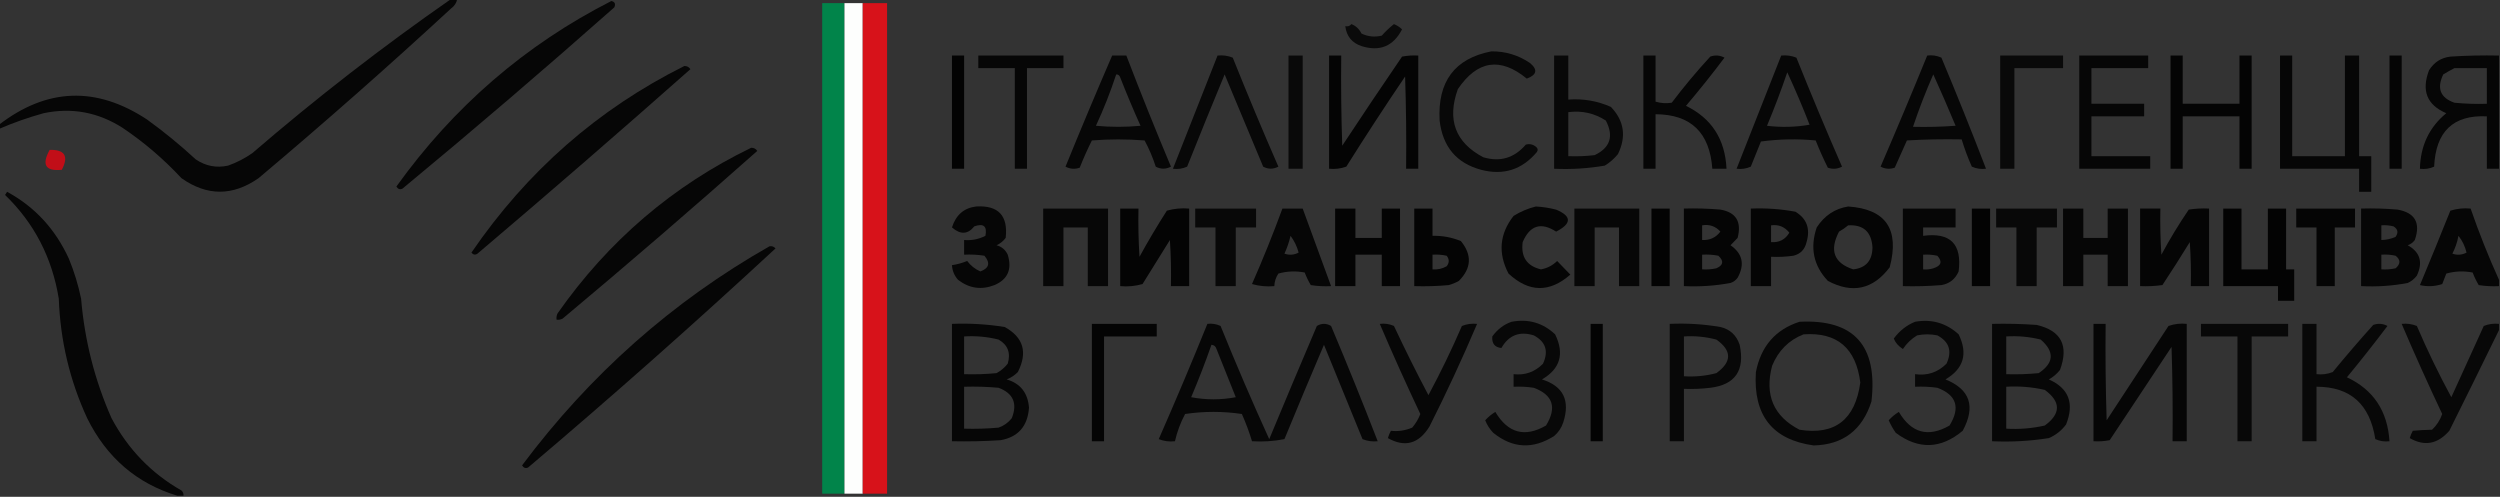 <svg width="156" height="31" viewBox="0 0 156 31" fill="none" xmlns="http://www.w3.org/2000/svg">
<rect x="0" y="0" width="156" height="31" fill="#333333" stroke="none"/>
<g clip-path="url(#clip0_1759_3282)">
<path opacity="0.883" fill-rule="evenodd" clip-rule="evenodd" d="M28.152 -0.064C28.278 -0.064 28.405 -0.064 28.531 -0.064C28.486 0.18 28.359 0.376 28.152 0.524C24.22 4.154 20.213 7.685 16.132 11.119C14.521 12.243 12.918 12.243 11.324 11.119C10.212 9.925 8.989 8.878 7.655 7.98C6.123 7 4.478 6.695 2.721 7.064C1.767 7.328 0.839 7.655 -0.062 8.045C-0.062 7.958 -0.062 7.871 -0.062 7.784C2.931 5.481 6.01 5.372 9.174 7.457C10.232 8.222 11.244 9.05 12.21 9.942C12.83 10.364 13.505 10.495 14.234 10.334C14.776 10.142 15.282 9.88 15.753 9.549C19.736 6.119 23.869 2.915 28.152 -0.064Z" fill="black"/>
<path opacity="0.881" fill-rule="evenodd" clip-rule="evenodd" d="M38.146 0.064C38.364 0.109 38.427 0.24 38.335 0.457C33.987 4.306 29.579 8.078 25.114 11.771C24.959 11.845 24.832 11.801 24.734 11.64C28.313 6.653 32.783 2.794 38.146 0.064Z" fill="black"/>
<path opacity="0.972" fill-rule="evenodd" clip-rule="evenodd" d="M52.696 0.195C52.696 10.398 52.696 20.6 52.696 30.803C52.233 30.803 51.769 30.803 51.305 30.803C51.305 20.6 51.305 10.398 51.305 0.195C51.769 0.195 52.233 0.195 52.696 0.195Z" fill="#00874B"/>
<path opacity="0.995" fill-rule="evenodd" clip-rule="evenodd" d="M52.695 0.195C53.075 0.195 53.454 0.195 53.834 0.195C53.834 10.398 53.834 20.6 53.834 30.803C53.454 30.803 53.075 30.803 52.695 30.803C52.695 20.6 52.695 10.398 52.695 0.195Z" fill="#FEFFFE"/>
<path opacity="0.927" fill-rule="evenodd" clip-rule="evenodd" d="M53.836 0.195C54.342 0.195 54.848 0.195 55.354 0.195C55.354 10.398 55.354 20.6 55.354 30.803C54.848 30.803 54.342 30.803 53.836 30.803C53.836 20.6 53.836 10.398 53.836 0.195Z" fill="#E31018"/>
<path opacity="0.804" fill-rule="evenodd" clip-rule="evenodd" d="M84.325 1.504C84.601 1.609 84.812 1.805 84.957 2.093C85.363 2.287 85.784 2.33 86.223 2.223C86.457 1.959 86.71 1.72 86.982 1.504C87.172 1.58 87.341 1.689 87.488 1.831C86.943 2.886 86.1 3.235 84.957 2.877C84.363 2.677 84.025 2.263 83.945 1.635C84.109 1.666 84.235 1.622 84.325 1.504Z" fill="black"/>
<path opacity="0.845" fill-rule="evenodd" clip-rule="evenodd" d="M93.058 3.205C93.934 3.196 94.735 3.436 95.462 3.925C95.969 4.342 95.906 4.669 95.272 4.906C93.621 3.548 92.187 3.766 90.97 5.56C90.282 7.471 90.809 8.888 92.552 9.811C93.599 10.126 94.485 9.865 95.209 9.026C95.435 8.958 95.646 9.002 95.841 9.157C95.962 9.251 95.983 9.36 95.904 9.484C94.976 10.588 93.817 10.959 92.425 10.596C90.889 10.184 90.025 9.16 89.832 7.522C89.697 5.089 90.773 3.65 93.058 3.205Z" fill="black"/>
<path opacity="0.949" fill-rule="evenodd" clip-rule="evenodd" d="M59.402 3.467C59.655 3.467 59.908 3.467 60.161 3.467C60.161 5.821 60.161 8.176 60.161 10.53C59.908 10.53 59.655 10.53 59.402 10.53C59.402 8.176 59.402 5.821 59.402 3.467Z" fill="black"/>
<path opacity="0.878" fill-rule="evenodd" clip-rule="evenodd" d="M61.047 3.467C62.818 3.467 64.59 3.467 66.361 3.467C66.361 3.728 66.361 3.99 66.361 4.252C65.602 4.252 64.843 4.252 64.083 4.252C64.083 6.344 64.083 8.437 64.083 10.53C63.83 10.53 63.577 10.53 63.324 10.53C63.324 8.437 63.324 6.344 63.324 4.252C62.565 4.252 61.806 4.252 61.047 4.252C61.047 3.99 61.047 3.728 61.047 3.467Z" fill="black"/>
<path opacity="0.86" fill-rule="evenodd" clip-rule="evenodd" d="M69.398 3.467C69.693 3.467 69.989 3.467 70.284 3.467C71.174 5.788 72.102 8.099 73.067 10.399C72.747 10.566 72.43 10.566 72.118 10.399C71.935 9.83 71.703 9.285 71.423 8.764C70.326 8.677 69.23 8.677 68.133 8.764C67.856 9.32 67.602 9.887 67.374 10.465C67.07 10.571 66.775 10.549 66.488 10.399C67.434 8.074 68.405 5.763 69.398 3.467ZM69.651 4.644C69.777 4.64 69.862 4.705 69.904 4.84C70.302 5.856 70.724 6.859 71.169 7.849C70.242 7.936 69.314 7.936 68.386 7.849C68.87 6.804 69.292 5.736 69.651 4.644Z" fill="black"/>
<path opacity="0.848" fill-rule="evenodd" clip-rule="evenodd" d="M75.975 3.467C76.306 3.432 76.623 3.475 76.924 3.598C77.838 5.88 78.787 8.147 79.77 10.399C79.45 10.566 79.134 10.566 78.822 10.399C78.02 8.481 77.219 6.562 76.418 4.644C75.625 6.557 74.845 8.476 74.077 10.399C73.793 10.527 73.498 10.57 73.191 10.53C74.118 8.177 75.046 5.823 75.975 3.467Z" fill="black"/>
<path opacity="0.814" fill-rule="evenodd" clip-rule="evenodd" d="M80.402 3.467C80.698 3.467 80.993 3.467 81.288 3.467C81.288 5.821 81.288 8.176 81.288 10.53C80.993 10.53 80.698 10.53 80.402 10.53C80.402 8.176 80.402 5.821 80.402 3.467Z" fill="black"/>
<path opacity="0.912" fill-rule="evenodd" clip-rule="evenodd" d="M82.934 3.467C83.187 3.467 83.44 3.467 83.693 3.467C83.672 5.342 83.693 7.217 83.756 9.091C84.984 7.227 86.229 5.374 87.488 3.532C87.823 3.467 88.16 3.446 88.501 3.467C88.501 5.821 88.501 8.176 88.501 10.53C88.248 10.53 87.994 10.53 87.741 10.53C87.763 8.611 87.741 6.693 87.678 4.775C86.424 6.627 85.201 8.502 84.009 10.399C83.665 10.523 83.307 10.566 82.934 10.53C82.934 8.176 82.934 5.821 82.934 3.467Z" fill="black"/>
<path opacity="0.846" fill-rule="evenodd" clip-rule="evenodd" d="M96.977 3.467C97.272 3.467 97.567 3.467 97.862 3.467C97.862 4.382 97.862 5.298 97.862 6.214C98.786 6.144 99.672 6.296 100.519 6.671C101.347 7.534 101.494 8.515 100.962 9.614C100.725 9.903 100.451 10.143 100.14 10.334C99.094 10.513 98.04 10.579 96.977 10.53C96.977 8.176 96.977 5.821 96.977 3.467ZM97.862 6.998C98.714 6.889 99.494 7.063 100.203 7.522C100.713 8.494 100.481 9.213 99.507 9.68C98.96 9.745 98.412 9.767 97.862 9.745C97.862 8.83 97.862 7.914 97.862 6.998Z" fill="black"/>
<path opacity="0.889" fill-rule="evenodd" clip-rule="evenodd" d="M102.547 3.466C102.8 3.466 103.053 3.466 103.306 3.466C103.306 4.425 103.306 5.384 103.306 6.343C103.64 6.443 103.978 6.465 104.318 6.409C105.072 5.411 105.873 4.452 106.722 3.531C107.026 3.425 107.321 3.446 107.608 3.597C106.837 4.623 106.035 5.626 105.204 6.605C106.803 7.382 107.647 8.69 107.734 10.529C107.439 10.529 107.144 10.529 106.849 10.529C106.687 8.269 105.506 7.135 103.306 7.128C103.306 8.262 103.306 9.395 103.306 10.529C103.053 10.529 102.8 10.529 102.547 10.529C102.547 8.175 102.547 5.82 102.547 3.466Z" fill="black"/>
<path opacity="0.859" fill-rule="evenodd" clip-rule="evenodd" d="M111.147 3.467C111.478 3.432 111.794 3.475 112.096 3.598C113.01 5.88 113.959 8.147 114.942 10.399C114.656 10.549 114.361 10.571 114.057 10.465C113.779 9.909 113.526 9.342 113.298 8.764C112.157 8.655 111.018 8.677 109.882 8.83C109.671 9.353 109.46 9.876 109.249 10.399C108.965 10.527 108.67 10.57 108.363 10.53C109.291 8.176 110.219 5.821 111.147 3.467ZM111.526 4.513C112.019 5.576 112.483 6.666 112.918 7.783C112.035 7.936 111.15 7.957 110.261 7.849C110.721 6.75 111.142 5.638 111.526 4.513Z" fill="black"/>
<path opacity="0.859" fill-rule="evenodd" clip-rule="evenodd" d="M120.258 3.466C120.564 3.425 120.859 3.469 121.143 3.596C122.108 5.896 123.036 8.207 123.927 10.529C123.62 10.569 123.325 10.526 123.041 10.398C122.793 9.842 122.582 9.275 122.408 8.698C121.269 8.676 120.13 8.698 118.992 8.763C118.739 9.33 118.486 9.897 118.233 10.463C117.929 10.57 117.634 10.548 117.348 10.398C118.343 8.094 119.313 5.783 120.258 3.466ZM120.637 4.643C121.113 5.694 121.577 6.762 122.029 7.848C121.144 7.913 120.259 7.935 119.372 7.913C119.744 6.803 120.166 5.713 120.637 4.643Z" fill="black"/>
<path opacity="0.827" fill-rule="evenodd" clip-rule="evenodd" d="M124.812 3.467C126.12 3.467 127.428 3.467 128.735 3.467C128.735 3.728 128.735 3.99 128.735 4.252C127.722 4.252 126.71 4.252 125.698 4.252C125.698 6.344 125.698 8.437 125.698 10.53C125.403 10.53 125.108 10.53 124.812 10.53C124.812 8.176 124.812 5.821 124.812 3.467Z" fill="black"/>
<path opacity="0.882" fill-rule="evenodd" clip-rule="evenodd" d="M129.746 3.467C131.18 3.467 132.614 3.467 134.048 3.467C134.048 3.728 134.048 3.99 134.048 4.252C132.867 4.252 131.686 4.252 130.505 4.252C130.505 4.993 130.505 5.734 130.505 6.475C131.602 6.475 132.698 6.475 133.795 6.475C133.795 6.737 133.795 6.998 133.795 7.26C132.698 7.26 131.602 7.26 130.505 7.26C130.505 8.088 130.505 8.917 130.505 9.745C131.729 9.745 132.951 9.745 134.174 9.745C134.174 10.007 134.174 10.268 134.174 10.53C132.698 10.53 131.223 10.53 129.746 10.53C129.746 8.176 129.746 5.821 129.746 3.467Z" fill="black"/>
<path opacity="0.923" fill-rule="evenodd" clip-rule="evenodd" d="M135.441 3.467C135.694 3.467 135.947 3.467 136.201 3.467C136.201 4.47 136.201 5.472 136.201 6.475C137.381 6.475 138.563 6.475 139.743 6.475C139.743 5.472 139.743 4.47 139.743 3.467C139.996 3.467 140.249 3.467 140.502 3.467C140.502 5.821 140.502 8.176 140.502 10.53C140.249 10.53 139.996 10.53 139.743 10.53C139.743 9.44 139.743 8.35 139.743 7.26C138.563 7.26 137.381 7.26 136.201 7.26C136.201 8.35 136.201 9.44 136.201 10.53C135.947 10.53 135.694 10.53 135.441 10.53C135.441 8.176 135.441 5.821 135.441 3.467Z" fill="black"/>
<path opacity="0.872" fill-rule="evenodd" clip-rule="evenodd" d="M142.273 3.467C142.526 3.467 142.78 3.467 143.033 3.467C143.033 5.56 143.033 7.652 143.033 9.745C144.129 9.745 145.225 9.745 146.322 9.745C146.322 7.652 146.322 5.56 146.322 3.467C146.617 3.467 146.913 3.467 147.208 3.467C147.208 5.56 147.208 7.652 147.208 9.745C147.461 9.745 147.714 9.745 147.967 9.745C147.967 10.486 147.967 11.228 147.967 11.969C147.714 11.969 147.461 11.969 147.208 11.969C147.208 11.489 147.208 11.01 147.208 10.53C145.563 10.53 143.918 10.53 142.273 10.53C142.273 8.176 142.273 5.821 142.273 3.467Z" fill="black"/>
<path opacity="0.908" fill-rule="evenodd" clip-rule="evenodd" d="M149.105 3.467C149.359 3.467 149.612 3.467 149.865 3.467C149.865 5.821 149.865 8.176 149.865 10.53C149.612 10.53 149.359 10.53 149.105 10.53C149.105 8.176 149.105 5.821 149.105 3.467Z" fill="black"/>
<path opacity="0.888" fill-rule="evenodd" clip-rule="evenodd" d="M155.938 3.467C155.938 5.822 155.938 8.176 155.938 10.53C155.685 10.53 155.432 10.53 155.179 10.53C155.179 9.44 155.179 8.35 155.179 7.26C153.084 7.158 151.988 8.204 151.89 10.4C151.606 10.527 151.31 10.571 151.004 10.53C151.036 9.097 151.583 7.941 152.649 7.064C151.443 6.552 151.084 5.659 151.573 4.383C151.887 3.884 152.33 3.6 152.902 3.533C153.913 3.467 154.925 3.445 155.938 3.467ZM153.155 4.252C153.829 4.252 154.505 4.252 155.179 4.252C155.179 4.993 155.179 5.734 155.179 6.476C154.503 6.497 153.828 6.476 153.155 6.41C152.274 6.099 152.041 5.511 152.459 4.644C152.697 4.499 152.928 4.369 153.155 4.252Z" fill="black"/>
<path opacity="0.884" fill-rule="evenodd" clip-rule="evenodd" d="M42.703 4.119C42.862 4.114 42.988 4.18 43.082 4.316C38.691 8.202 34.263 12.039 29.797 15.826C29.654 15.924 29.527 15.902 29.418 15.761C32.892 10.685 37.32 6.804 42.703 4.119Z" fill="black"/>
<path opacity="0.88" fill-rule="evenodd" clip-rule="evenodd" d="M46.875 9.221C47.034 9.216 47.161 9.281 47.255 9.417C43.253 12.968 39.204 16.456 35.109 19.881C34.989 19.945 34.862 19.966 34.729 19.947C34.711 19.809 34.731 19.678 34.793 19.554C37.968 15.028 41.995 11.583 46.875 9.221Z" fill="black"/>
<path opacity="0.81" fill-rule="evenodd" clip-rule="evenodd" d="M3.099 9.352C4.047 9.329 4.3 9.744 3.858 10.595C2.837 10.7 2.584 10.286 3.099 9.352Z" fill="#E20612"/>
<path opacity="0.889" fill-rule="evenodd" clip-rule="evenodd" d="M11.45 30.935C11.324 30.935 11.197 30.935 11.071 30.935C8.535 30.168 6.658 28.555 5.44 26.095C4.354 23.74 3.764 21.255 3.669 18.64C3.252 16.077 2.134 13.919 0.316 12.165C0.359 12.1 0.401 12.034 0.443 11.969C2.172 12.907 3.458 14.302 4.302 16.154C4.631 16.957 4.884 17.786 5.061 18.64C5.279 21.242 5.912 23.727 6.959 26.095C7.992 28.035 9.447 29.54 11.324 30.608C11.419 30.696 11.461 30.805 11.45 30.935Z" fill="black"/>
<path opacity="0.878" fill-rule="evenodd" clip-rule="evenodd" d="M60.921 12.883C62.3 12.805 62.912 13.459 62.755 14.845C62.602 15.048 62.412 15.2 62.186 15.303C62.509 15.393 62.741 15.589 62.882 15.892C63.163 16.799 62.888 17.431 62.059 17.788C61.24 18.108 60.481 17.999 59.782 17.461C59.551 17.201 59.424 16.896 59.402 16.546C59.727 16.499 60.043 16.412 60.351 16.284C60.569 16.574 60.843 16.792 61.174 16.938C61.724 16.734 61.808 16.407 61.427 15.957C61.007 15.892 60.585 15.87 60.161 15.892C60.161 15.586 60.161 15.281 60.161 14.976C60.632 15.016 61.074 14.929 61.49 14.714C61.608 14.115 61.376 13.919 60.794 14.126C60.393 14.631 59.929 14.653 59.402 14.191C59.652 13.408 60.158 12.972 60.921 12.883Z" fill="black"/>
<path opacity="0.894" fill-rule="evenodd" clip-rule="evenodd" d="M95.838 12.885C96.265 12.908 96.686 12.973 97.103 13.081C98.082 13.491 98.082 13.949 97.103 14.454C96.159 13.842 95.463 14.06 95.015 15.108C94.894 16.03 95.273 16.596 96.154 16.809C96.543 16.739 96.88 16.564 97.166 16.286C97.44 16.569 97.714 16.852 97.989 17.136C96.687 18.275 95.401 18.253 94.13 17.07C93.465 15.793 93.57 14.594 94.446 13.473C94.896 13.196 95.359 13 95.838 12.885Z" fill="black"/>
<path opacity="0.905" fill-rule="evenodd" clip-rule="evenodd" d="M115.324 12.885C117.68 13.044 118.544 14.308 117.918 16.678C116.876 18.059 115.59 18.342 114.059 17.528C113.163 16.578 112.931 15.466 113.363 14.193C113.842 13.455 114.496 13.019 115.324 12.885ZM115.324 14.062C116.273 14.006 116.779 14.464 116.843 15.435C116.833 16.263 116.433 16.72 115.641 16.809C114.438 16.412 114.143 15.627 114.755 14.454C114.964 14.337 115.154 14.206 115.324 14.062Z" fill="black"/>
<path opacity="0.861" fill-rule="evenodd" clip-rule="evenodd" d="M65.094 13.016C66.443 13.016 67.793 13.016 69.142 13.016C69.142 14.629 69.142 16.242 69.142 17.855C68.721 17.855 68.299 17.855 67.877 17.855C67.877 16.634 67.877 15.414 67.877 14.193C67.371 14.193 66.865 14.193 66.359 14.193C66.359 15.414 66.359 16.634 66.359 17.855C65.937 17.855 65.515 17.855 65.094 17.855C65.094 16.242 65.094 14.629 65.094 13.016Z" fill="black"/>
<path opacity="0.923" fill-rule="evenodd" clip-rule="evenodd" d="M69.902 13.016C70.282 13.016 70.662 13.016 71.041 13.016C71.02 14.019 71.041 15.022 71.104 16.024C71.642 15.043 72.211 14.084 72.812 13.146C73.269 13.017 73.733 12.973 74.204 13.016C74.204 14.629 74.204 16.242 74.204 17.855C73.825 17.855 73.445 17.855 73.065 17.855C73.086 16.895 73.065 15.936 73.002 14.978C72.433 15.893 71.863 16.809 71.294 17.724C70.838 17.854 70.374 17.898 69.902 17.855C69.902 16.242 69.902 14.629 69.902 13.016Z" fill="black"/>
<path opacity="0.845" fill-rule="evenodd" clip-rule="evenodd" d="M74.582 13.016C75.847 13.016 77.112 13.016 78.378 13.016C78.378 13.408 78.378 13.8 78.378 14.193C77.956 14.193 77.534 14.193 77.112 14.193C77.112 15.414 77.112 16.634 77.112 17.855C76.691 17.855 76.269 17.855 75.847 17.855C75.847 16.634 75.847 15.414 75.847 14.193C75.425 14.193 75.004 14.193 74.582 14.193C74.582 13.8 74.582 13.408 74.582 13.016Z" fill="black"/>
<path opacity="0.888" fill-rule="evenodd" clip-rule="evenodd" d="M80.023 13.016C80.445 13.016 80.866 13.016 81.288 13.016C81.879 14.629 82.469 16.242 83.059 17.855C82.635 17.877 82.214 17.855 81.794 17.79C81.643 17.54 81.517 17.278 81.415 17.005C80.862 16.897 80.313 16.919 79.77 17.07C79.612 17.309 79.528 17.57 79.517 17.855C79.045 17.898 78.581 17.854 78.125 17.724C78.808 16.173 79.44 14.603 80.023 13.016ZM80.529 14.716C80.76 15.02 80.929 15.369 81.035 15.762C80.748 15.912 80.453 15.934 80.149 15.828C80.314 15.471 80.44 15.101 80.529 14.716Z" fill="black"/>
<path opacity="0.912" fill-rule="evenodd" clip-rule="evenodd" d="M83.312 13.016C83.734 13.016 84.156 13.016 84.578 13.016C84.578 13.626 84.578 14.236 84.578 14.847C85.126 14.847 85.674 14.847 86.222 14.847C86.222 14.236 86.222 13.626 86.222 13.016C86.602 13.016 86.982 13.016 87.361 13.016C87.361 14.629 87.361 16.242 87.361 17.855C86.982 17.855 86.602 17.855 86.222 17.855C86.222 17.201 86.222 16.547 86.222 15.893C85.674 15.893 85.126 15.893 84.578 15.893C84.578 16.547 84.578 17.201 84.578 17.855C84.156 17.855 83.734 17.855 83.312 17.855C83.312 16.242 83.312 14.629 83.312 13.016Z" fill="black"/>
<path opacity="0.92" fill-rule="evenodd" clip-rule="evenodd" d="M88.25 13.016C88.63 13.016 89.009 13.016 89.389 13.016C89.389 13.582 89.389 14.149 89.389 14.716C90 14.7 90.591 14.809 91.16 15.043C91.864 15.909 91.821 16.737 91.034 17.528C90.833 17.641 90.622 17.728 90.401 17.79C89.685 17.855 88.968 17.877 88.25 17.855C88.25 16.242 88.25 14.629 88.25 13.016ZM89.389 15.893C89.687 15.872 89.982 15.894 90.274 15.959C90.443 16.177 90.443 16.395 90.274 16.613C89.999 16.77 89.704 16.835 89.389 16.809C89.389 16.504 89.389 16.198 89.389 15.893Z" fill="black"/>
<path opacity="0.861" fill-rule="evenodd" clip-rule="evenodd" d="M98.242 13.016C99.592 13.016 100.941 13.016 102.291 13.016C102.291 14.629 102.291 16.242 102.291 17.855C101.869 17.855 101.447 17.855 101.026 17.855C101.026 16.634 101.026 15.414 101.026 14.193C100.52 14.193 100.013 14.193 99.507 14.193C99.507 15.414 99.507 16.634 99.507 17.855C99.086 17.855 98.664 17.855 98.242 17.855C98.242 16.242 98.242 14.629 98.242 13.016Z" fill="black"/>
<path opacity="0.939" fill-rule="evenodd" clip-rule="evenodd" d="M103.051 13.016C103.43 13.016 103.81 13.016 104.189 13.016C104.189 14.629 104.189 16.242 104.189 17.855C103.81 17.855 103.43 17.855 103.051 17.855C103.051 16.242 103.051 14.629 103.051 13.016Z" fill="black"/>
<path opacity="0.905" fill-rule="evenodd" clip-rule="evenodd" d="M105.074 13.014C105.834 12.992 106.594 13.014 107.352 13.079C108.331 13.249 108.689 13.838 108.427 14.845C108.279 14.998 108.132 15.15 107.984 15.303C108.738 15.828 108.886 16.504 108.427 17.331C108.313 17.488 108.165 17.597 107.984 17.657C107.023 17.835 106.053 17.9 105.074 17.854C105.074 16.241 105.074 14.627 105.074 13.014ZM106.213 14.06C106.671 13.985 107.051 14.116 107.352 14.453C107.068 14.828 106.688 15.002 106.213 14.976C106.213 14.671 106.213 14.366 106.213 14.06ZM106.213 15.892C106.553 15.87 106.89 15.892 107.225 15.957C107.583 16.287 107.54 16.549 107.099 16.742C106.806 16.807 106.511 16.829 106.213 16.807C106.213 16.502 106.213 16.197 106.213 15.892Z" fill="black"/>
<path opacity="0.896" fill-rule="evenodd" clip-rule="evenodd" d="M109.25 13.015C110.186 12.976 111.114 13.041 112.033 13.211C112.743 13.64 112.975 14.272 112.729 15.108C112.624 15.566 112.35 15.849 111.907 15.958C111.445 16.023 110.981 16.045 110.515 16.023C110.515 16.634 110.515 17.244 110.515 17.855C110.094 17.855 109.672 17.855 109.25 17.855C109.25 16.241 109.25 14.628 109.25 13.015ZM110.515 14.061C110.979 13.996 111.358 14.149 111.654 14.519C111.401 14.95 111.021 15.146 110.515 15.108C110.515 14.759 110.515 14.41 110.515 14.061Z" fill="black"/>
<path opacity="0.884" fill-rule="evenodd" clip-rule="evenodd" d="M118.738 13.016C119.835 13.016 120.931 13.016 122.028 13.016C122.028 13.408 122.028 13.8 122.028 14.193C121.353 14.193 120.678 14.193 120.003 14.193C120.003 14.367 120.003 14.542 120.003 14.716C121.701 14.487 122.439 15.228 122.218 16.94C122.007 17.419 121.648 17.703 121.142 17.79C120.342 17.855 119.541 17.877 118.738 17.855C118.738 16.242 118.738 14.629 118.738 13.016ZM120.003 15.893C120.302 15.872 120.597 15.894 120.889 15.959C121.222 16.323 121.137 16.585 120.636 16.744C120.429 16.808 120.218 16.83 120.003 16.809C120.003 16.504 120.003 16.198 120.003 15.893Z" fill="black"/>
<path opacity="0.939" fill-rule="evenodd" clip-rule="evenodd" d="M123.043 13.016C123.423 13.016 123.802 13.016 124.182 13.016C124.182 14.629 124.182 16.242 124.182 17.855C123.802 17.855 123.423 17.855 123.043 17.855C123.043 16.242 123.043 14.629 123.043 13.016Z" fill="black"/>
<path opacity="0.845" fill-rule="evenodd" clip-rule="evenodd" d="M124.559 13.016C125.824 13.016 127.089 13.016 128.354 13.016C128.354 13.408 128.354 13.8 128.354 14.193C127.933 14.193 127.51 14.193 127.089 14.193C127.089 15.414 127.089 16.634 127.089 17.855C126.668 17.855 126.245 17.855 125.824 17.855C125.824 16.634 125.824 15.414 125.824 14.193C125.402 14.193 124.98 14.193 124.559 14.193C124.559 13.8 124.559 13.408 124.559 13.016Z" fill="black"/>
<path opacity="0.88" fill-rule="evenodd" clip-rule="evenodd" d="M128.734 13.016C129.156 13.016 129.578 13.016 130 13.016C130 13.626 130 14.236 130 14.847C130.506 14.847 131.012 14.847 131.518 14.847C131.518 14.236 131.518 13.626 131.518 13.016C131.939 13.016 132.362 13.016 132.783 13.016C132.783 14.629 132.783 16.242 132.783 17.855C132.362 17.855 131.939 17.855 131.518 17.855C131.518 17.201 131.518 16.547 131.518 15.893C131.012 15.893 130.506 15.893 130 15.893C130 16.547 130 17.201 130 17.855C129.578 17.855 129.156 17.855 128.734 17.855C128.734 16.242 128.734 14.629 128.734 13.016Z" fill="black"/>
<path opacity="0.898" fill-rule="evenodd" clip-rule="evenodd" d="M133.543 13.014C133.964 13.014 134.387 13.014 134.808 13.014C134.787 13.974 134.808 14.933 134.871 15.892C135.393 14.921 135.962 13.984 136.579 13.079C137 13.014 137.421 12.992 137.845 13.014C137.845 14.627 137.845 16.24 137.845 17.854C137.465 17.854 137.086 17.854 136.706 17.854C136.727 16.937 136.706 16.021 136.643 15.107C136.089 16.012 135.519 16.905 134.935 17.788C134.473 17.853 134.009 17.875 133.543 17.854C133.543 16.24 133.543 14.627 133.543 13.014Z" fill="black"/>
<path opacity="0.937" fill-rule="evenodd" clip-rule="evenodd" d="M138.73 13.016C139.11 13.016 139.49 13.016 139.869 13.016C139.869 14.28 139.869 15.544 139.869 16.809C140.417 16.809 140.966 16.809 141.514 16.809C141.514 15.544 141.514 14.28 141.514 13.016C141.893 13.016 142.273 13.016 142.653 13.016C142.653 14.28 142.653 15.544 142.653 16.809C142.821 16.809 142.99 16.809 143.159 16.809C143.159 17.463 143.159 18.117 143.159 18.771C142.821 18.771 142.484 18.771 142.147 18.771C142.147 18.466 142.147 18.16 142.147 17.855C141.008 17.855 139.869 17.855 138.73 17.855C138.73 16.242 138.73 14.629 138.73 13.016Z" fill="black"/>
<path opacity="0.906" fill-rule="evenodd" clip-rule="evenodd" d="M143.285 13.016C144.509 13.016 145.731 13.016 146.954 13.016C146.954 13.408 146.954 13.8 146.954 14.193C146.533 14.193 146.11 14.193 145.689 14.193C145.689 15.414 145.689 16.634 145.689 17.855C145.309 17.855 144.93 17.855 144.55 17.855C144.55 16.634 144.55 15.414 144.55 14.193C144.129 14.193 143.706 14.193 143.285 14.193C143.285 13.8 143.285 13.408 143.285 13.016Z" fill="black"/>
<path opacity="0.882" fill-rule="evenodd" clip-rule="evenodd" d="M147.332 13.014C148.092 12.992 148.852 13.014 149.609 13.079C150.697 13.275 151.057 13.907 150.685 14.976C150.571 15.133 150.423 15.242 150.242 15.303C151.015 15.734 151.205 16.366 150.811 17.2C150.658 17.402 150.468 17.555 150.242 17.657C149.283 17.84 148.313 17.905 147.332 17.854C147.332 16.241 147.332 14.627 147.332 13.014ZM148.597 14.06C148.854 14.039 149.107 14.061 149.356 14.126C149.63 14.297 149.671 14.515 149.483 14.78C149.199 14.908 148.905 14.973 148.597 14.976C148.597 14.671 148.597 14.366 148.597 14.06ZM148.597 15.892C148.896 15.87 149.191 15.892 149.483 15.957C149.803 16.208 149.803 16.469 149.483 16.742C149.191 16.807 148.896 16.829 148.597 16.807C148.597 16.502 148.597 16.197 148.597 15.892Z" fill="black"/>
<path opacity="0.89" fill-rule="evenodd" clip-rule="evenodd" d="M155.938 17.463C155.938 17.593 155.938 17.724 155.938 17.855C155.514 17.877 155.093 17.855 154.673 17.79C154.522 17.54 154.396 17.278 154.293 17.005C153.741 16.897 153.193 16.918 152.649 17.07C152.564 17.288 152.48 17.506 152.396 17.724C151.938 17.876 151.473 17.898 151.004 17.79C151.648 16.249 152.28 14.702 152.902 13.146C153.315 13.017 153.737 12.973 154.167 13.015C154.692 14.535 155.282 16.018 155.938 17.463ZM153.408 14.716C153.646 15.012 153.815 15.361 153.914 15.762C153.628 15.912 153.332 15.934 153.028 15.828C153.209 15.476 153.336 15.105 153.408 14.716Z" fill="black"/>
<path opacity="0.88" fill-rule="evenodd" clip-rule="evenodd" d="M48.014 15.37C48.162 15.341 48.289 15.385 48.393 15.501C43.344 20.175 38.199 24.732 32.958 29.169C32.803 29.243 32.676 29.2 32.578 29.039C36.822 23.363 41.967 18.806 48.014 15.37Z" fill="black"/>
<path opacity="0.839" fill-rule="evenodd" clip-rule="evenodd" d="M94.321 20.079C95.368 19.882 96.275 20.144 97.041 20.864C97.633 22.077 97.359 23.014 96.218 23.676C97.548 24.093 97.991 24.987 97.547 26.357C97.435 26.698 97.245 26.981 96.978 27.207C95.657 28.047 94.391 27.982 93.182 27.011C92.963 26.785 92.795 26.524 92.676 26.226C92.859 26.022 93.069 25.848 93.308 25.703C94.098 27.03 95.152 27.314 96.471 26.553C97.161 25.432 96.908 24.647 95.712 24.199C95.293 24.134 94.871 24.112 94.447 24.134C94.447 23.872 94.447 23.61 94.447 23.349C95.164 23.429 95.775 23.211 96.282 22.695C96.644 21.915 96.455 21.327 95.712 20.929C94.824 20.651 94.149 20.913 93.688 21.714C93.271 21.675 93.082 21.435 93.119 20.994C93.439 20.552 93.839 20.246 94.321 20.079Z" fill="black"/>
<path opacity="0.858" fill-rule="evenodd" clip-rule="evenodd" d="M112.288 20.079C115.683 19.905 117.181 21.562 116.779 25.049C116.209 26.837 115.007 27.752 113.173 27.796C110.595 27.438 109.393 25.912 109.567 23.218C109.882 21.607 110.789 20.561 112.288 20.079ZM112.541 20.863C114.633 20.716 115.814 21.719 116.083 23.872C115.765 26.187 114.5 27.168 112.288 26.815C110.67 25.977 110.101 24.647 110.58 22.826C110.969 21.877 111.623 21.223 112.541 20.863Z" fill="black"/>
<path opacity="0.837" fill-rule="evenodd" clip-rule="evenodd" d="M119.5 20.078C120.538 19.895 121.444 20.157 122.22 20.863C122.808 22.068 122.534 23.006 121.398 23.675C122.934 24.297 123.293 25.365 122.473 26.88C121.11 28.023 119.719 28.067 118.298 27.011C118.125 26.766 117.978 26.504 117.855 26.226C118.038 26.021 118.249 25.847 118.488 25.703C119.271 27.028 120.325 27.311 121.651 26.553C122.341 25.431 122.088 24.646 120.892 24.198C120.43 24.133 119.966 24.111 119.5 24.133C119.5 23.871 119.5 23.61 119.5 23.348C120.263 23.456 120.916 23.238 121.461 22.694C121.824 21.915 121.634 21.326 120.892 20.928C120.47 20.841 120.048 20.841 119.627 20.928C119.268 21.147 118.973 21.43 118.741 21.779C118.462 21.601 118.272 21.383 118.172 21.125C118.533 20.639 118.976 20.29 119.5 20.078Z" fill="black"/>
<path opacity="0.874" fill-rule="evenodd" clip-rule="evenodd" d="M59.402 20.209C60.506 20.164 61.603 20.23 62.692 20.405C63.864 21.049 64.138 21.986 63.514 23.217C63.315 23.419 63.083 23.571 62.818 23.675C63.675 23.929 64.139 24.517 64.21 25.441C64.126 26.595 63.536 27.271 62.439 27.468C61.428 27.534 60.415 27.555 59.402 27.534C59.402 25.092 59.402 22.65 59.402 20.209ZM60.161 20.994C60.891 20.948 61.607 21.013 62.312 21.19C62.89 21.522 63.08 22.024 62.882 22.694C62.686 22.94 62.455 23.136 62.186 23.283C61.512 23.348 60.838 23.37 60.161 23.348C60.161 22.563 60.161 21.778 60.161 20.994ZM60.161 24.133C60.88 24.111 61.597 24.133 62.312 24.198C63.228 24.544 63.502 25.176 63.135 26.095C62.916 26.372 62.642 26.568 62.312 26.683C61.597 26.749 60.88 26.77 60.161 26.749C60.161 25.877 60.161 25.005 60.161 24.133Z" fill="black"/>
<path opacity="0.92" fill-rule="evenodd" clip-rule="evenodd" d="M68.133 20.209C69.482 20.209 70.832 20.209 72.181 20.209C72.181 20.471 72.181 20.732 72.181 20.994C71.085 20.994 69.989 20.994 68.892 20.994C68.892 23.174 68.892 25.354 68.892 27.534C68.639 27.534 68.386 27.534 68.133 27.534C68.133 25.092 68.133 22.651 68.133 20.209Z" fill="black"/>
<path opacity="0.858" fill-rule="evenodd" clip-rule="evenodd" d="M75.341 20.208C75.631 20.175 75.905 20.218 76.164 20.339C77.128 22.72 78.14 25.074 79.2 27.402C80.179 25.043 81.17 22.688 82.173 20.339C82.469 20.165 82.764 20.165 83.059 20.339C84.066 22.726 85.036 25.124 85.969 27.533C85.638 27.568 85.321 27.525 85.02 27.402C84.219 25.44 83.417 23.478 82.616 21.516C81.782 23.468 80.96 25.43 80.149 27.402C79.479 27.532 78.805 27.576 78.125 27.533C77.951 26.956 77.74 26.389 77.492 25.833C76.311 25.658 75.13 25.658 73.95 25.833C73.663 26.373 73.452 26.94 73.317 27.533C72.969 27.574 72.632 27.53 72.305 27.402C73.353 25.016 74.366 22.618 75.341 20.208ZM75.594 21.516C75.752 21.526 75.858 21.613 75.91 21.778C76.311 22.781 76.712 23.783 77.112 24.786C76.185 24.961 75.257 24.961 74.329 24.786C74.787 23.708 75.209 22.618 75.594 21.516Z" fill="black"/>
<path opacity="0.857" fill-rule="evenodd" clip-rule="evenodd" d="M86.098 20.21C86.404 20.169 86.7 20.213 86.983 20.341C87.668 21.8 88.385 23.239 89.134 24.657C89.89 23.252 90.586 21.813 91.222 20.341C91.523 20.218 91.839 20.175 92.171 20.21C91.251 22.374 90.26 24.51 89.197 26.619C88.531 27.695 87.666 27.935 86.604 27.338C86.65 27.178 86.713 27.026 86.793 26.881C87.236 26.934 87.678 26.868 88.122 26.684C88.34 26.429 88.509 26.145 88.628 25.834C87.748 23.971 86.905 22.097 86.098 20.21Z" fill="black"/>
<path opacity="0.945" fill-rule="evenodd" clip-rule="evenodd" d="M99.254 20.209C99.507 20.209 99.76 20.209 100.013 20.209C100.013 22.651 100.013 25.092 100.013 27.534C99.76 27.534 99.507 27.534 99.254 27.534C99.254 25.092 99.254 22.651 99.254 20.209Z" fill="black"/>
<path opacity="0.84" fill-rule="evenodd" clip-rule="evenodd" d="M104.191 20.209C105.255 20.16 106.309 20.226 107.354 20.405C107.953 20.545 108.354 20.915 108.556 21.517C108.893 23.112 108.281 24.006 106.722 24.198C106.175 24.264 105.627 24.285 105.077 24.264C105.077 25.354 105.077 26.444 105.077 27.534C104.782 27.534 104.487 27.534 104.191 27.534C104.191 25.092 104.191 22.651 104.191 20.209ZM105.077 20.994C105.764 20.949 106.439 21.015 107.101 21.19C108.077 21.879 108.077 22.577 107.101 23.283C106.439 23.458 105.764 23.523 105.077 23.479C105.077 22.651 105.077 21.822 105.077 20.994Z" fill="black"/>
<path opacity="0.852" fill-rule="evenodd" clip-rule="evenodd" d="M124.305 20.209C125.233 20.188 126.161 20.209 127.088 20.275C128.62 20.631 129.106 21.569 128.543 23.087C128.348 23.333 128.115 23.529 127.847 23.676C129.093 24.227 129.452 25.165 128.923 26.488C128.637 26.871 128.277 27.155 127.847 27.338C126.677 27.523 125.496 27.589 124.305 27.534C124.305 25.093 124.305 22.651 124.305 20.209ZM125.19 20.994C125.919 20.948 126.636 21.014 127.341 21.19C128.215 21.948 128.172 22.646 127.215 23.283C126.542 23.348 125.866 23.37 125.19 23.349C125.19 22.564 125.19 21.779 125.19 20.994ZM125.19 24.133C126.003 24.085 126.805 24.15 127.594 24.33C128.606 25.071 128.606 25.812 127.594 26.553C126.805 26.732 126.003 26.798 125.19 26.749C125.19 25.877 125.19 25.005 125.19 24.133Z" fill="black"/>
<path opacity="0.878" fill-rule="evenodd" clip-rule="evenodd" d="M130.633 20.209C130.886 20.209 131.139 20.209 131.392 20.209C131.37 22.215 131.392 24.22 131.455 26.225C132.742 24.263 134.027 22.301 135.314 20.339C135.685 20.211 136.064 20.167 136.453 20.209C136.453 22.65 136.453 25.092 136.453 27.533C136.158 27.533 135.862 27.533 135.567 27.533C135.589 25.571 135.567 23.609 135.504 21.647C134.217 23.587 132.932 25.528 131.645 27.468C131.31 27.533 130.973 27.555 130.633 27.533C130.633 25.092 130.633 22.65 130.633 20.209Z" fill="black"/>
<path opacity="0.842" fill-rule="evenodd" clip-rule="evenodd" d="M137.34 20.209C139.153 20.209 140.967 20.209 142.78 20.209C142.78 20.471 142.78 20.732 142.78 20.994C142.021 20.994 141.262 20.994 140.503 20.994C140.503 23.174 140.503 25.354 140.503 27.534C140.208 27.534 139.912 27.534 139.617 27.534C139.617 25.354 139.617 23.174 139.617 20.994C138.858 20.994 138.099 20.994 137.34 20.994C137.34 20.732 137.34 20.471 137.34 20.209Z" fill="black"/>
<path opacity="0.835" fill-rule="evenodd" clip-rule="evenodd" d="M143.664 20.208C143.959 20.208 144.255 20.208 144.55 20.208C144.55 21.254 144.55 22.301 144.55 23.347C144.898 23.388 145.234 23.345 145.562 23.216C146.382 22.216 147.226 21.235 148.092 20.273C148.396 20.167 148.692 20.189 148.978 20.339C148.158 21.426 147.315 22.494 146.448 23.543C148.099 24.315 148.984 25.645 149.104 27.533C148.798 27.573 148.502 27.529 148.219 27.402C147.882 25.222 146.66 24.132 144.55 24.132C144.55 25.266 144.55 26.399 144.55 27.533C144.255 27.533 143.959 27.533 143.664 27.533C143.664 25.091 143.664 22.65 143.664 20.208Z" fill="black"/>
<path opacity="0.843" fill-rule="evenodd" clip-rule="evenodd" d="M155.936 20.209C155.936 20.34 155.936 20.471 155.936 20.601C154.917 22.691 153.883 24.784 152.837 26.88C152.112 27.715 151.289 27.867 150.369 27.338C150.415 27.177 150.478 27.025 150.559 26.88C150.946 26.846 151.347 26.824 151.761 26.814C152.052 26.539 152.263 26.212 152.394 25.834C151.514 23.971 150.67 22.096 149.863 20.209C150.195 20.174 150.511 20.218 150.812 20.34C151.463 21.859 152.18 23.341 152.963 24.787C153.637 23.305 154.313 21.822 154.987 20.34C155.288 20.218 155.605 20.174 155.936 20.209Z" fill="black"/>
</g>
<defs>
<clipPath id="clip0_1759_3282">
<rect width="156" height="31" fill="white"/>
</clipPath>
</defs>
</svg>
